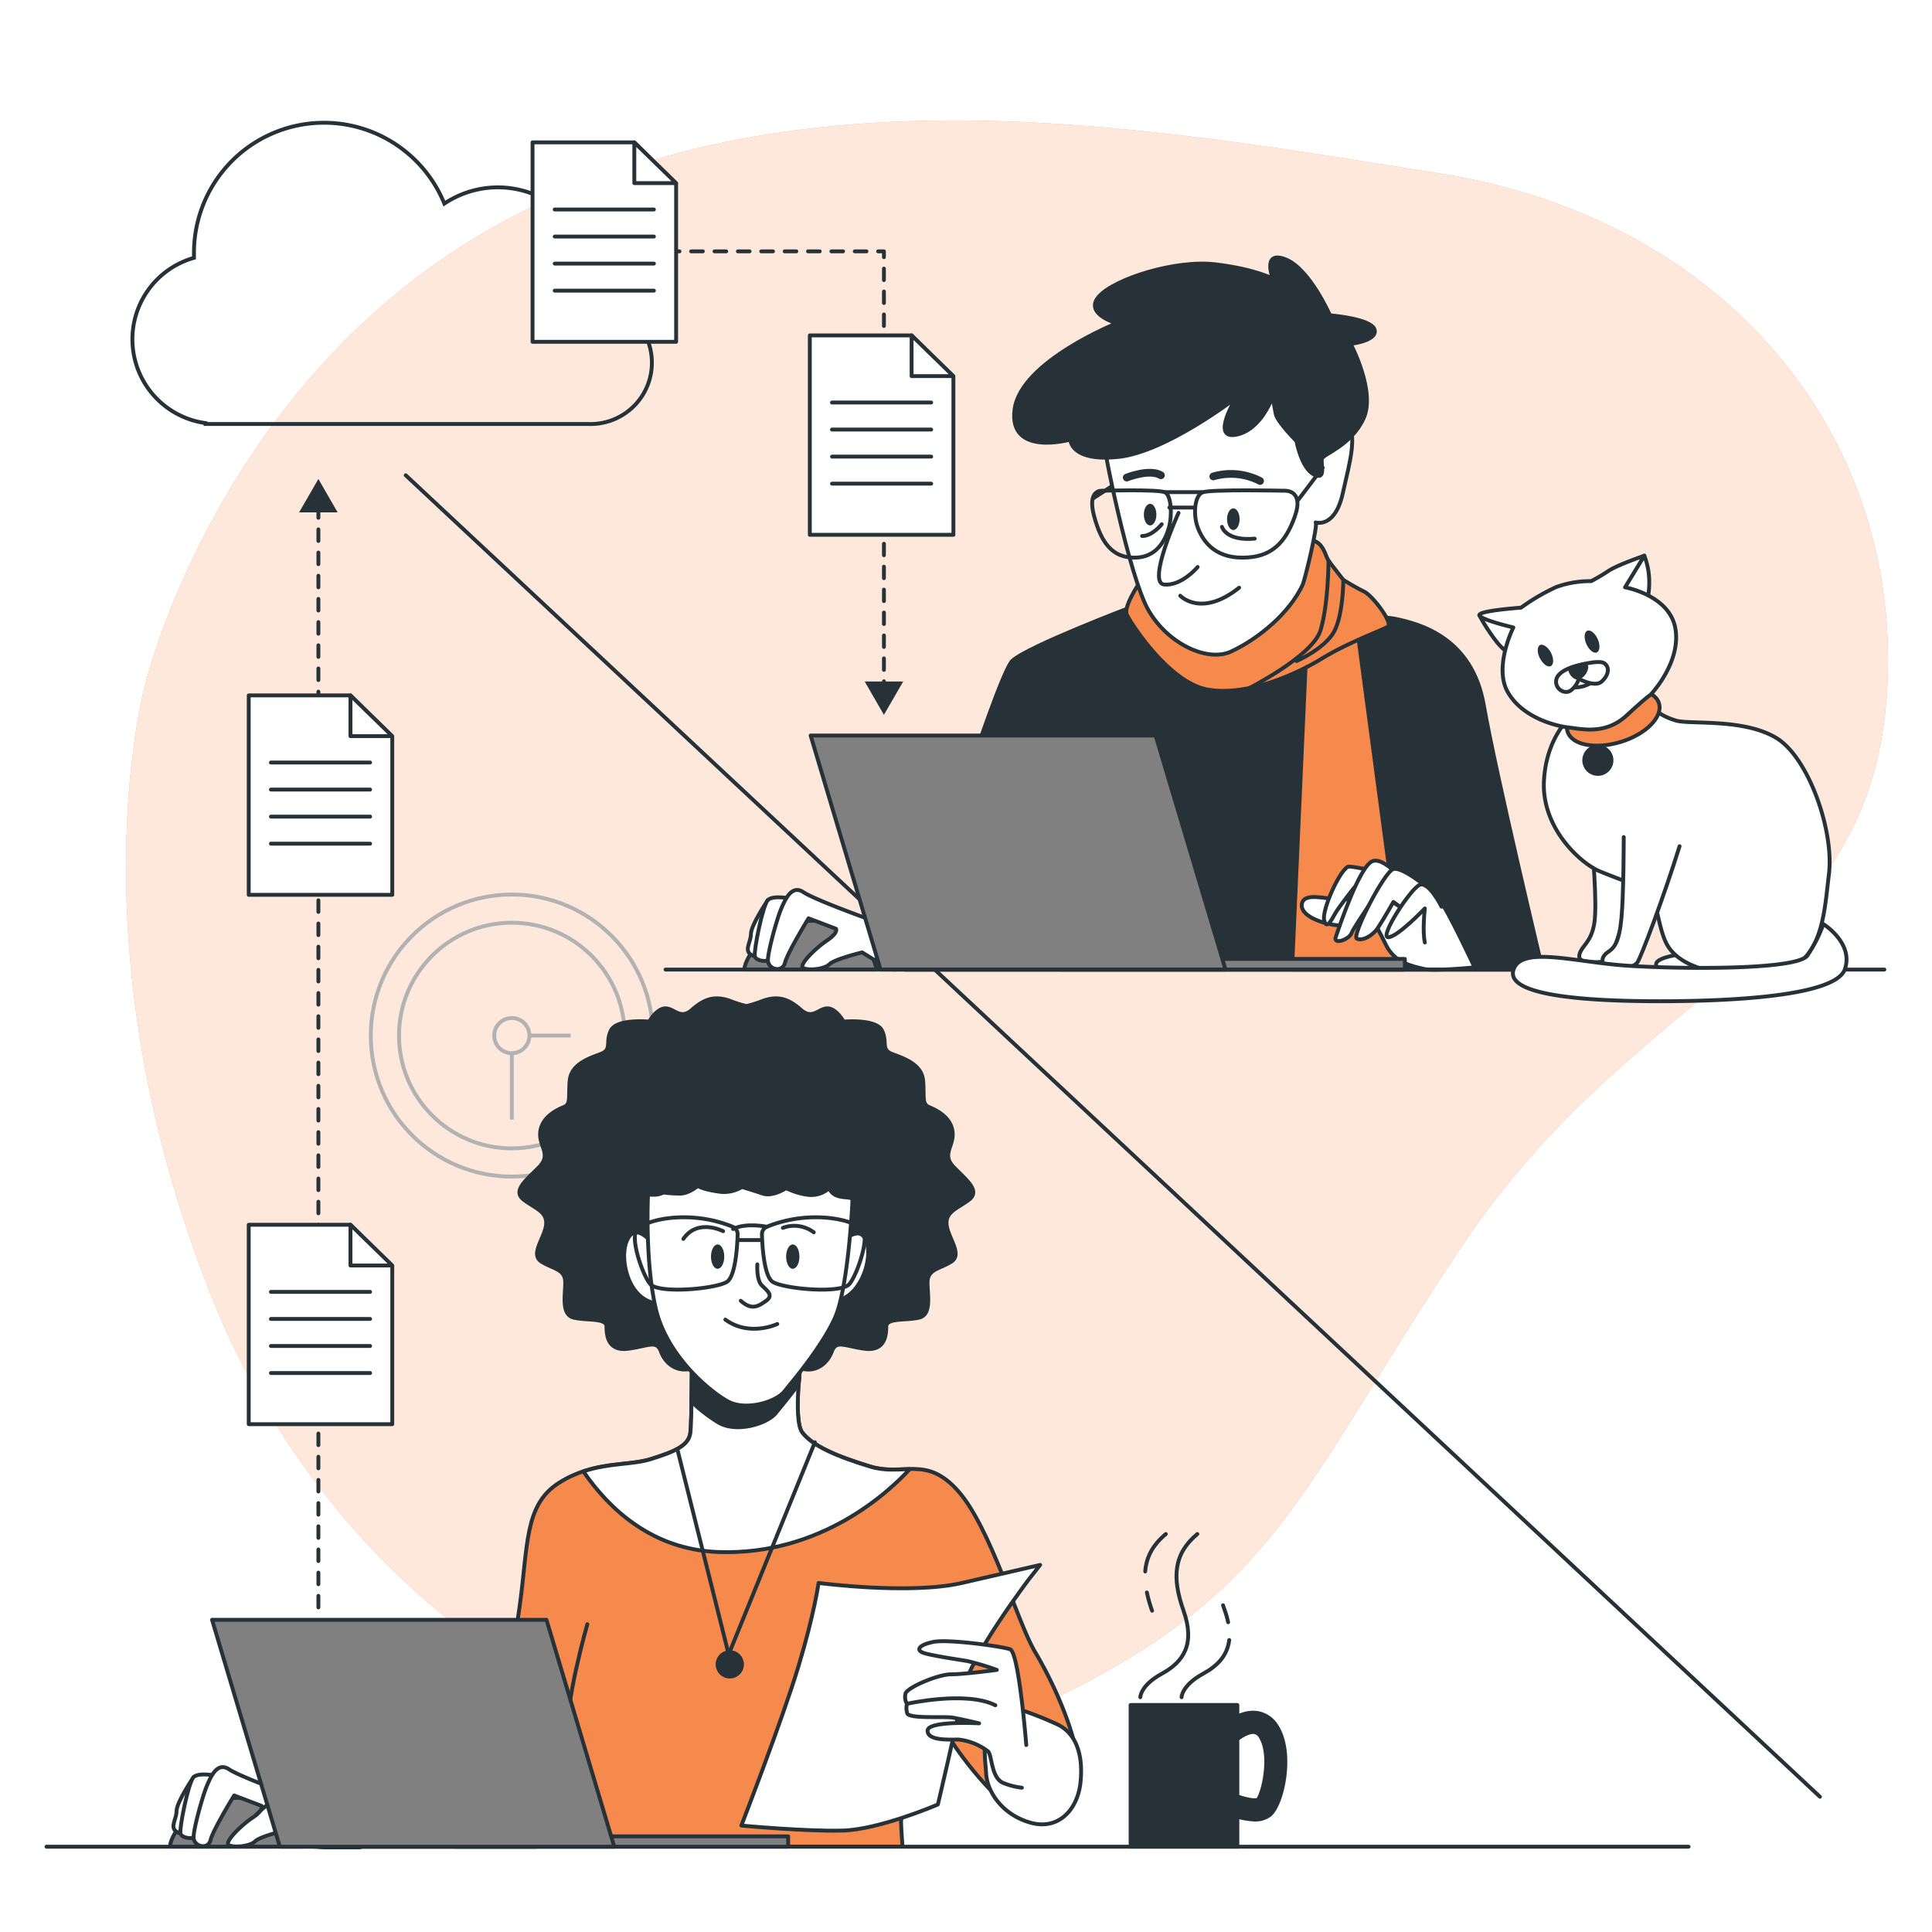 <?xml version="1.0" encoding="UTF-8"?> <svg xmlns="http://www.w3.org/2000/svg" xmlns:xlink="http://www.w3.org/1999/xlink" xmlns:svgjs="http://svgjs.com/svgjs" class="animated" id="freepik_stories-working-remotely" viewBox="0 0 500 500" version="1.1"><style>svg#freepik_stories-working-remotely:not(.animated) .animable {opacity: 0;}svg#freepik_stories-working-remotely.animated #freepik--background-simple--inject-212 {animation: 3s Infinite linear floating;animation-delay: 0s;} @keyframes floating { 0% { opacity: 1; transform: translateY(0px); } 50% { transform: translateY(-10px); } 100% { opacity: 1; transform: translateY(0px); } } .animator-hidden { display: none; }</style><g id="freepik--background-simple--inject-212" class="animable animator-active" style="transform-origin: 260.614px 243.395px;"><path d="M37.62,176.94S56.87,95.58,132.73,56s166.33-22.74,240-11.1,120.53,68,115.52,135.61-64.42,74-109.78,141.79-47.71,93-120.78,124.16-166.91-20.11-203-111S37.62,176.94,37.62,176.94Z" style="fill: rgb(246, 138, 77); transform-origin: 260.614px 243.395px;" id="el2mt8mhtlsxj" class="animable"></path><g id="elbysx638bab5"><path d="M37.62,176.94S56.87,95.58,132.73,56s166.33-22.74,240-11.1,120.53,68,115.52,135.61-64.42,74-109.78,141.79-47.71,93-120.78,124.16-166.91-20.11-203-111S37.62,176.94,37.62,176.94Z" style="fill: rgb(255, 255, 255); opacity: 0.8; transform-origin: 260.614px 243.395px;" class="animable"></path></g></g><g id="freepik--Files--inject-212" class="animable" style="transform-origin: 252.633px 248.384px;"><line x1="105" y1="123" x2="471" y2="465" style="fill: none; stroke: rgb(38, 50, 56); stroke-linecap: round; stroke-miterlimit: 10; transform-origin: 288px 294px;" id="elswhhm5su0yh" class="animable"></line><path d="M153.37,78A24.94,24.94,0,0,0,115,52.69,33.65,33.65,0,0,0,50.2,65.49c0,.41,0,.82,0,1.24a21.9,21.9,0,0,0,3,42.77v.23H152.3A15.87,15.87,0,0,0,153.37,78Z" style="fill: none; stroke: rgb(38, 50, 56); stroke-miterlimit: 10; transform-origin: 101.484px 70.753px;" id="el4p6w222ita3" class="animable"></path><line x1="228.76" y1="177.82" x2="228.76" y2="176.32" style="fill: none; stroke: rgb(38, 50, 56); stroke-linecap: round; stroke-linejoin: round; transform-origin: 228.76px 177.07px;" id="elxo1ivnsdyl9" class="animable"></line><line x1="228.76" y1="173.36" x2="228.76" y2="68.03" style="fill: none; stroke: rgb(38, 50, 56); stroke-linecap: round; stroke-linejoin: round; stroke-dasharray: 2.967, 2.967; transform-origin: 228.76px 120.695px;" id="elc1iq7kp2zeh" class="animable"></line><polyline points="228.76 66.55 228.76 65.05 227.26 65.05" style="fill: none; stroke: rgb(38, 50, 56); stroke-linecap: round; stroke-linejoin: round; transform-origin: 228.01px 65.8px;" id="eldhk6c43pnf9" class="animable"></polyline><line x1="224.24" y1="65.05" x2="165.25" y2="65.05" style="fill: none; stroke: rgb(38, 50, 56); stroke-linecap: round; stroke-linejoin: round; stroke-dasharray: 3.025, 3.025; transform-origin: 194.745px 65.05px;" id="el5mtbhibtwvu" class="animable"></line><line x1="163.74" y1="65.05" x2="162.24" y2="65.05" style="fill: none; stroke: rgb(38, 50, 56); stroke-linecap: round; stroke-linejoin: round; transform-origin: 162.99px 65.05px;" id="eltcmyujn0r3" class="animable"></line><polygon points="233.75 176.37 228.76 185 223.78 176.37 233.75 176.37" style="fill: rgb(38, 50, 56); transform-origin: 228.765px 180.685px;" id="el4sy0rp6g6hk" class="animable"></polygon><polygon points="246.74 138.41 209.58 138.41 209.58 86.8 235.92 86.8 246.74 97.53 246.74 138.41" style="fill: rgb(255, 255, 255); stroke: rgb(38, 50, 56); stroke-linecap: round; stroke-linejoin: round; transform-origin: 228.16px 112.605px;" id="el6hiupy09sza" class="animable"></polygon><polygon points="235.92 86.8 235.92 97.34 246.74 97.34 235.92 86.8" style="fill: rgb(255, 255, 255); stroke: rgb(38, 50, 56); stroke-linecap: round; stroke-linejoin: round; transform-origin: 241.33px 92.07px;" id="elv8exjwuu9sf" class="animable"></polygon><line x1="215.32" y1="104.17" x2="240.99" y2="104.17" style="fill: none; stroke: rgb(38, 50, 56); stroke-linecap: round; stroke-linejoin: round; transform-origin: 228.155px 104.17px;" id="ele722ccwwxdr" class="animable"></line><line x1="215.32" y1="111.17" x2="240.99" y2="111.17" style="fill: none; stroke: rgb(38, 50, 56); stroke-linecap: round; stroke-linejoin: round; transform-origin: 228.155px 111.17px;" id="elkyty72z5ntm" class="animable"></line><line x1="215.32" y1="118.17" x2="240.99" y2="118.17" style="fill: none; stroke: rgb(38, 50, 56); stroke-linecap: round; stroke-linejoin: round; transform-origin: 228.155px 118.17px;" id="elrfdmioio1wa" class="animable"></line><line x1="215.32" y1="125.17" x2="240.99" y2="125.17" style="fill: none; stroke: rgb(38, 50, 56); stroke-linecap: round; stroke-linejoin: round; transform-origin: 228.155px 125.17px;" id="el27tyrhf7y13" class="animable"></line><polygon points="174.98 88.46 137.82 88.46 137.82 36.85 164.16 36.85 174.98 47.58 174.98 88.46" style="fill: rgb(255, 255, 255); stroke: rgb(38, 50, 56); stroke-linecap: round; stroke-linejoin: round; transform-origin: 156.4px 62.655px;" id="elj1ntb5u9h8h" class="animable"></polygon><polygon points="164.16 36.85 164.16 47.39 174.98 47.39 164.16 36.85" style="fill: rgb(255, 255, 255); stroke: rgb(38, 50, 56); stroke-linecap: round; stroke-linejoin: round; transform-origin: 169.57px 42.12px;" id="elwtlhnepkeef" class="animable"></polygon><line x1="143.56" y1="54.22" x2="169.23" y2="54.22" style="fill: none; stroke: rgb(38, 50, 56); stroke-linecap: round; stroke-linejoin: round; transform-origin: 156.395px 54.22px;" id="el7nfegwtzeev" class="animable"></line><line x1="143.56" y1="61.22" x2="169.23" y2="61.22" style="fill: none; stroke: rgb(38, 50, 56); stroke-linecap: round; stroke-linejoin: round; transform-origin: 156.395px 61.22px;" id="elmj86hrb1zz" class="animable"></line><line x1="143.56" y1="68.22" x2="169.23" y2="68.22" style="fill: none; stroke: rgb(38, 50, 56); stroke-linecap: round; stroke-linejoin: round; transform-origin: 156.395px 68.22px;" id="elzjmc52kj9s" class="animable"></line><line x1="143.56" y1="75.22" x2="169.23" y2="75.22" style="fill: none; stroke: rgb(38, 50, 56); stroke-linecap: round; stroke-linejoin: round; transform-origin: 156.395px 75.22px;" id="elzncefdnx4wo" class="animable"></line><line x1="82.4" y1="416" x2="82.4" y2="131.14" style="fill: none; stroke: rgb(38, 50, 56); stroke-linecap: round; stroke-linejoin: round; stroke-dasharray: 3, 3; transform-origin: 82.4px 273.57px;" id="ele5w1eetd6e" class="animable"></line><polygon points="87.38 132.6 82.4 123.96 77.41 132.6 87.38 132.6" style="fill: rgb(38, 50, 56); transform-origin: 82.395px 128.28px;" id="elwmdnit7oqo9" class="animable"></polygon><polygon points="101.52 368.58 64.37 368.58 64.37 316.97 90.7 316.97 101.52 327.7 101.52 368.58" style="fill: rgb(255, 255, 255); stroke: rgb(38, 50, 56); stroke-linecap: round; stroke-linejoin: round; transform-origin: 82.945px 342.775px;" id="elwpryo9iua5" class="animable"></polygon><polygon points="90.7 316.97 90.7 327.51 101.52 327.51 90.7 316.97" style="fill: rgb(255, 255, 255); stroke: rgb(38, 50, 56); stroke-linecap: round; stroke-linejoin: round; transform-origin: 96.11px 322.24px;" id="elfv9rqrajv5m" class="animable"></polygon><line x1="70.11" y1="334.34" x2="95.78" y2="334.34" style="fill: none; stroke: rgb(38, 50, 56); stroke-linecap: round; stroke-linejoin: round; transform-origin: 82.945px 334.34px;" id="eltctt937p6rm" class="animable"></line><line x1="70.11" y1="341.34" x2="95.78" y2="341.34" style="fill: none; stroke: rgb(38, 50, 56); stroke-linecap: round; stroke-linejoin: round; transform-origin: 82.945px 341.34px;" id="el0opn9267l7dr" class="animable"></line><line x1="70.11" y1="348.34" x2="95.78" y2="348.34" style="fill: none; stroke: rgb(38, 50, 56); stroke-linecap: round; stroke-linejoin: round; transform-origin: 82.945px 348.34px;" id="elplb8zgnv9q8" class="animable"></line><line x1="70.11" y1="355.34" x2="95.78" y2="355.34" style="fill: none; stroke: rgb(38, 50, 56); stroke-linecap: round; stroke-linejoin: round; transform-origin: 82.945px 355.34px;" id="elgqi08vcqmui" class="animable"></line><polygon points="101.52 231.58 64.37 231.58 64.37 179.97 90.7 179.97 101.52 190.7 101.52 231.58" style="fill: rgb(255, 255, 255); stroke: rgb(38, 50, 56); stroke-linecap: round; stroke-linejoin: round; transform-origin: 82.945px 205.775px;" id="el8vpv4zcv8s3" class="animable"></polygon><polygon points="90.7 179.97 90.7 190.51 101.52 190.51 90.7 179.97" style="fill: rgb(255, 255, 255); stroke: rgb(38, 50, 56); stroke-linecap: round; stroke-linejoin: round; transform-origin: 96.11px 185.24px;" id="elwcp4dis68v" class="animable"></polygon><line x1="70.11" y1="197.34" x2="95.78" y2="197.34" style="fill: none; stroke: rgb(38, 50, 56); stroke-linecap: round; stroke-linejoin: round; transform-origin: 82.945px 197.34px;" id="eleosda6q1msk" class="animable"></line><line x1="70.11" y1="204.34" x2="95.78" y2="204.34" style="fill: none; stroke: rgb(38, 50, 56); stroke-linecap: round; stroke-linejoin: round; transform-origin: 82.945px 204.34px;" id="ellk3th2tgjs" class="animable"></line><line x1="70.11" y1="211.34" x2="95.78" y2="211.34" style="fill: none; stroke: rgb(38, 50, 56); stroke-linecap: round; stroke-linejoin: round; transform-origin: 82.945px 211.34px;" id="elax4rllsj0tu" class="animable"></line><line x1="70.11" y1="218.34" x2="95.78" y2="218.34" style="fill: none; stroke: rgb(38, 50, 56); stroke-linecap: round; stroke-linejoin: round; transform-origin: 82.945px 218.34px;" id="elp3hwqxjqt8o" class="animable"></line></g><g id="freepik--Window--inject-212" class="animable animator-hidden" style="transform-origin: 394.635px 96.985px;"><polygon points="392.54 24.36 318.27 24.36 317.29 34.57 392.54 34.57 392.54 24.36" style="fill: none; stroke: rgb(178, 178, 178); stroke-miterlimit: 10; transform-origin: 354.915px 29.465px;" id="elwlfa1of69wf" class="animable"></polygon><polygon points="392.54 34.57 318.27 34.57 317.29 44.78 392.54 44.78 392.54 34.57" style="fill: none; stroke: rgb(178, 178, 178); stroke-miterlimit: 10; transform-origin: 354.915px 39.675px;" id="el8t8vetpl2lv" class="animable"></polygon><polygon points="392.54 44.78 318.27 44.78 317.29 54.99 392.54 54.99 392.54 44.78" style="fill: none; stroke: rgb(178, 178, 178); stroke-miterlimit: 10; transform-origin: 354.915px 49.885px;" id="elft5ohi2n26w" class="animable"></polygon><polygon points="392.54 54.99 318.27 54.99 317.29 65.2 392.54 65.2 392.54 54.99" style="fill: none; stroke: rgb(178, 178, 178); stroke-miterlimit: 10; transform-origin: 354.915px 60.095px;" id="elgcl7lptxq3e" class="animable"></polygon><polygon points="392.54 65.2 318.27 65.2 317.29 75.41 392.54 75.41 392.54 65.2" style="fill: none; stroke: rgb(178, 178, 178); stroke-miterlimit: 10; transform-origin: 354.915px 70.305px;" id="elhmissl2uyxb" class="animable"></polygon><polygon points="392.54 75.41 318.27 75.41 317.29 85.62 392.54 85.62 392.54 75.41" style="fill: none; stroke: rgb(178, 178, 178); stroke-miterlimit: 10; transform-origin: 354.915px 80.515px;" id="elokhk0f5vjb" class="animable"></polygon><polygon points="392.54 85.62 318.27 85.62 317.29 95.83 392.54 95.83 392.54 85.62" style="fill: none; stroke: rgb(178, 178, 178); stroke-miterlimit: 10; transform-origin: 354.915px 90.725px;" id="elm3fpdg08wge" class="animable"></polygon><polygon points="392.54 95.83 318.27 95.83 317.29 106.04 392.54 106.04 392.54 95.83" style="fill: none; stroke: rgb(178, 178, 178); stroke-miterlimit: 10; transform-origin: 354.915px 100.935px;" id="elgjx8xle38k5" class="animable"></polygon><polygon points="392.54 106.04 318.27 106.04 317.29 116.25 392.54 116.25 392.54 106.04" style="fill: none; stroke: rgb(178, 178, 178); stroke-miterlimit: 10; transform-origin: 354.915px 111.145px;" id="el9o3tkkgtxa6" class="animable"></polygon><polygon points="392.54 116.25 318.27 116.25 317.29 126.46 392.54 126.46 392.54 116.25" style="fill: none; stroke: rgb(178, 178, 178); stroke-miterlimit: 10; transform-origin: 354.915px 121.355px;" id="elbeckp07b2ss" class="animable"></polygon><polygon points="392.54 126.46 318.27 126.46 317.29 136.67 392.54 136.67 392.54 126.46" style="fill: none; stroke: rgb(178, 178, 178); stroke-miterlimit: 10; transform-origin: 354.915px 131.565px;" id="elpxw188s8wnf" class="animable"></polygon><polygon points="392.54 136.67 318.27 136.67 317.29 146.88 392.54 146.88 392.54 136.67" style="fill: none; stroke: rgb(178, 178, 178); stroke-miterlimit: 10; transform-origin: 354.915px 141.775px;" id="elxhcv3znz3ja" class="animable"></polygon><polygon points="392.54 146.88 318.27 146.88 317.29 157.1 392.54 157.1 392.54 146.88" style="fill: none; stroke: rgb(178, 178, 178); stroke-miterlimit: 10; transform-origin: 354.915px 151.99px;" id="elfh9ht8sj7f6" class="animable"></polygon><polygon points="392.54 157.1 318.27 157.1 317.29 167.31 392.54 167.31 392.54 157.1" style="fill: none; stroke: rgb(178, 178, 178); stroke-miterlimit: 10; transform-origin: 354.915px 162.205px;" id="elonlsh3geqx7" class="animable"></polygon><polygon points="392.54 167.31 318.27 167.31 317.29 177.52 392.54 177.52 392.54 167.31" style="fill: none; stroke: rgb(178, 178, 178); stroke-miterlimit: 10; transform-origin: 354.915px 172.415px;" id="el7ukfmo5wtwh" class="animable"></polygon><polygon points="468.89 24.36 394.62 24.36 393.63 34.57 468.89 34.57 468.89 24.36" style="fill: none; stroke: rgb(178, 178, 178); stroke-miterlimit: 10; transform-origin: 431.26px 29.465px;" id="elraqws3u2fml" class="animable"></polygon><polygon points="468.89 34.57 394.62 34.57 393.63 44.78 468.89 44.78 468.89 34.57" style="fill: none; stroke: rgb(178, 178, 178); stroke-miterlimit: 10; transform-origin: 431.26px 39.675px;" id="elgn2ue648yd4" class="animable"></polygon><polygon points="468.89 44.78 394.62 44.78 393.63 54.99 468.89 54.99 468.89 44.78" style="fill: none; stroke: rgb(178, 178, 178); stroke-miterlimit: 10; transform-origin: 431.26px 49.885px;" id="el9i2stgq1q2q" class="animable"></polygon><polygon points="468.89 54.99 394.62 54.99 393.63 65.2 468.89 65.2 468.89 54.99" style="fill: none; stroke: rgb(178, 178, 178); stroke-miterlimit: 10; transform-origin: 431.26px 60.095px;" id="elhm0cluplvwf" class="animable"></polygon><polygon points="468.89 65.2 394.62 65.2 393.63 75.41 468.89 75.41 468.89 65.2" style="fill: none; stroke: rgb(178, 178, 178); stroke-miterlimit: 10; transform-origin: 431.26px 70.305px;" id="el6wzm609wln" class="animable"></polygon><polygon points="468.89 75.41 394.62 75.41 393.63 85.62 468.89 85.62 468.89 75.41" style="fill: none; stroke: rgb(178, 178, 178); stroke-miterlimit: 10; transform-origin: 431.26px 80.515px;" id="elsaakrtv4zzp" class="animable"></polygon><polygon points="468.89 85.62 394.62 85.62 393.63 95.83 468.89 95.83 468.89 85.62" style="fill: none; stroke: rgb(178, 178, 178); stroke-miterlimit: 10; transform-origin: 431.26px 90.725px;" id="elatqcf8qrea" class="animable"></polygon><polygon points="468.89 95.83 394.62 95.83 393.63 106.04 468.89 106.04 468.89 95.83" style="fill: none; stroke: rgb(178, 178, 178); stroke-miterlimit: 10; transform-origin: 431.26px 100.935px;" id="elhainya5opbe" class="animable"></polygon><polygon points="468.89 106.04 394.62 106.04 393.63 116.25 468.89 116.25 468.89 106.04" style="fill: none; stroke: rgb(178, 178, 178); stroke-miterlimit: 10; transform-origin: 431.26px 111.145px;" id="elp61o3ignu5" class="animable"></polygon><polygon points="468.89 116.25 394.62 116.25 393.63 126.46 468.89 126.46 468.89 116.25" style="fill: none; stroke: rgb(178, 178, 178); stroke-miterlimit: 10; transform-origin: 431.26px 121.355px;" id="el3kiz8h59z86" class="animable"></polygon><polygon points="468.89 126.46 394.62 126.46 393.63 136.67 468.89 136.67 468.89 126.46" style="fill: none; stroke: rgb(178, 178, 178); stroke-miterlimit: 10; transform-origin: 431.26px 131.565px;" id="elfehuh644dma" class="animable"></polygon><polygon points="468.89 136.67 394.62 136.67 393.63 146.88 468.89 146.88 468.89 136.67" style="fill: none; stroke: rgb(178, 178, 178); stroke-miterlimit: 10; transform-origin: 431.26px 141.775px;" id="ellpcziuobqvl" class="animable"></polygon><polygon points="468.89 146.88 394.62 146.88 393.63 157.1 468.89 157.1 468.89 146.88" style="fill: none; stroke: rgb(178, 178, 178); stroke-miterlimit: 10; transform-origin: 431.26px 151.99px;" id="el5exhwd135g3" class="animable"></polygon><polygon points="468.89 157.1 394.62 157.1 393.63 167.31 468.89 167.31 468.89 157.1" style="fill: none; stroke: rgb(178, 178, 178); stroke-miterlimit: 10; transform-origin: 431.26px 162.205px;" id="eld3w5ct8l0mg" class="animable"></polygon><polygon points="468.89 167.31 394.62 167.31 393.63 177.52 468.89 177.52 468.89 167.31" style="fill: none; stroke: rgb(178, 178, 178); stroke-miterlimit: 10; transform-origin: 431.26px 172.415px;" id="elve3ctg0i38o" class="animable"></polygon><rect x="315.55" y="16.45" width="157.05" height="7.7" style="fill: none; stroke: rgb(178, 178, 178); stroke-miterlimit: 10; transform-origin: 394.075px 20.3px;" id="elqo4rwi52qg" class="animable"></rect><line x1="472.61" y1="24.15" x2="472.61" y2="159.81" style="fill: none; stroke: rgb(178, 178, 178); stroke-miterlimit: 10; transform-origin: 472.61px 91.98px;" id="eldj3gejqu60r" class="animable"></line><line x1="470.89" y1="24.37" x2="470.89" y2="117.44" style="fill: none; stroke: rgb(178, 178, 178); stroke-miterlimit: 10; transform-origin: 470.89px 70.905px;" id="elsp3pxhhr27" class="animable"></line><rect x="471.61" y="159.51" width="2.11" height="3.46" style="fill: rgb(38, 50, 56); stroke: rgb(178, 178, 178); stroke-miterlimit: 10; transform-origin: 472.665px 161.24px;" id="elw6kuzh8evkl" class="animable"></rect><rect x="469.7" y="116.7" width="2.11" height="3.46" style="fill: rgb(38, 50, 56); stroke: rgb(178, 178, 178); stroke-miterlimit: 10; transform-origin: 470.755px 118.43px;" id="elg3m5plvvhn" class="animable"></rect></g><g id="freepik--character-2--inject-212" class="animable" style="transform-origin: 329.955px 158.796px;"><path d="M292.86,157.09S266.1,167.25,262,171s-27.77,79.95-27.77,79.95h165S387,199.77,384,182.49s-16.26-21-23-22.36S292.86,157.09,292.86,157.09Z" style="fill: rgb(38, 50, 56); stroke: rgb(38, 50, 56); stroke-linecap: round; stroke-linejoin: round; transform-origin: 316.73px 204.02px;" id="el87evqz2kmp3" class="animable"></path><polygon points="337.92 171.54 334.38 250.92 362.99 250.92 351.49 164.59 337.92 171.54" style="fill: rgb(246, 138, 77); stroke: rgb(38, 50, 56); stroke-linecap: round; stroke-linejoin: round; transform-origin: 348.685px 207.755px;" id="elagxw6rj9hy7" class="animable"></polygon><path d="M295.14,150.43s-4.42,6.49-3.54,8.56,10.92,17.7,20.95,19.47,22.71-3.84,29.5-8,15.63-7.37,17.1-8.26-3.83-8-6.19-9.14-5.31-3-5.31-3-3.24-4.13-3.83-5-.89-2.36-1.77-3.54a3.94,3.94,0,0,0-2.95-1.77c-1.48-.29-3.54,7.08-12.39,8.56s-30.39,2.36-30.39,2.36Z" style="fill: rgb(246, 138, 77); stroke: rgb(38, 50, 56); stroke-linecap: round; stroke-linejoin: round; transform-origin: 325.444px 159.269px;" id="elfuqh26hz9ji" class="animable"></path><path d="M322.58,178.46s17.11-8.56,19.17-15.34,2.07-18,2.07-18" style="fill: none; stroke: rgb(38, 50, 56); stroke-linecap: round; stroke-linejoin: round; transform-origin: 333.2px 161.79px;" id="el8652jyvsfbn" class="animable"></path><path d="M335.56,171.08s7.37-3.24,9.73-7.67,2.36-13.27,2.36-13.27" style="fill: none; stroke: rgb(38, 50, 56); stroke-linecap: round; stroke-linejoin: round; transform-origin: 341.605px 160.61px;" id="el8co7e1pu6ip" class="animable"></path><path d="M285.65,113.76c-.32,1.2,6.59,35.46,11.54,44.12s15.25,13.6,21.44,10.72c7.16-3.35,15.05-9.92,18.47-17.21.63-1.35,4.12-15.94,3.38-16.19,0,0,4.95,1.65,7-7.42s3.71-14.43,1.24-19.38S332.24,91.91,319.45,94,287.71,105.93,285.65,113.76Z" style="fill: rgb(255, 255, 255); stroke: rgb(38, 50, 56); stroke-linecap: round; stroke-linejoin: round; transform-origin: 317.798px 131.586px;" id="eluzi8qnw3n4d" class="animable"></path><path d="M319.87,103s-18.14,14-30.51,15.26S277,113.76,277,113.76s-16.08,4.54-14.43-7.83S289,83.66,289,83.66s-8.66-2.47-4.54-7,19.79-9.49,30.1-8.25,14.84,3.71,14.84,3.71-2.89-7.42,3.3-5S344.19,81.6,344.19,81.6s10.72.83,11.55,3.71S349.55,89,349.55,89s6.6,12.37,3.3,19.38-10.31,9.07-10.72,10.31,1.24,5.77-2.06,4.12-4.54-8.66-4.54-8.66-4.94-4.94-5.36-7-.82-4.53-.82-4.53-2.89,8.66-9.48,9.89S319.87,103,319.87,103Z" style="fill: rgb(38, 50, 56); stroke: rgb(38, 50, 56); stroke-linecap: round; stroke-linejoin: round; transform-origin: 309.13px 94.901px;" id="elzbt020w6yb" class="animable"></path><path d="M305,132.73s-8.24,18.14-3.71,18.55,8.66-4.54,8.66-4.54" style="fill: rgb(255, 255, 255); stroke: rgb(38, 50, 56); stroke-linecap: round; stroke-linejoin: round; transform-origin: 304.94px 142.017px;" id="elj2e51n20yu" class="animable"></path><path d="M305.44,154.17s5.36,5.77,15.25-2.07" style="fill: none; stroke: rgb(38, 50, 56); stroke-linecap: round; stroke-linejoin: round; transform-origin: 313.065px 154.158px;" id="elxz834rptrwm" class="animable"></path><path d="M316.24,136.35s1,3.73,8.47,3.05" style="fill: none; stroke: rgb(38, 50, 56); stroke-linecap: round; stroke-linejoin: round; transform-origin: 320.475px 137.916px;" id="elayuo7od44h" class="animable"></path><path d="M300.65,135.67s-2.37,3.05-5.08,3.05" style="fill: none; stroke: rgb(38, 50, 56); stroke-linecap: round; stroke-linejoin: round; transform-origin: 298.11px 137.195px;" id="el7ckp1jovp4b" class="animable"></path><path d="M332.38,127s-19.11-.41-21.17.42-2.47,5.77-1.24,9.07,4.13,7.83,11.55,7.83,11.13-3.71,13.6-10.72S332.38,127,332.38,127Z" style="fill: none; stroke: rgb(38, 50, 56); stroke-linecap: round; stroke-linejoin: round; transform-origin: 322.532px 135.609px;" id="elds3n6mpx77o" class="animable"></path><path d="M285.22,127s14.71-.41,16.3.42,1.9,5.77,1,9.07-3.18,7.83-8.89,7.83-8.57-3.71-10.47-10.72S285.22,127,285.22,127Z" style="fill: none; stroke: rgb(38, 50, 56); stroke-linecap: round; stroke-linejoin: round; transform-origin: 292.831px 135.609px;" id="eldbyzzxd8nnf" class="animable"></path><line x1="336.02" y1="129.33" x2="342.3" y2="121.03" style="fill: none; stroke: rgb(38, 50, 56); stroke-linecap: round; stroke-linejoin: round; transform-origin: 339.16px 125.18px;" id="elyf49m3u6tqr" class="animable"></line><line x1="311.21" y1="127.37" x2="301.42" y2="127.37" style="fill: none; stroke: rgb(38, 50, 56); stroke-linecap: round; stroke-linejoin: round; transform-origin: 306.315px 127.37px;" id="elmn155w1yca" class="animable"></line><line x1="308.7" y1="131.35" x2="302.63" y2="131.35" style="fill: none; stroke: rgb(38, 50, 56); stroke-linecap: round; stroke-linejoin: round; transform-origin: 305.665px 131.35px;" id="elhg1q2emj8gn" class="animable"></line><line x1="283" y1="128.92" x2="287.66" y2="125.89" style="fill: none; stroke: rgb(38, 50, 56); stroke-linecap: round; stroke-linejoin: round; transform-origin: 285.33px 127.405px;" id="el6fyk1tt0us" class="animable"></line><path d="M320.81,134.36c0,1.54-.73,2.8-1.63,2.8s-1.62-1.26-1.62-2.8.73-2.8,1.62-2.8S320.81,132.81,320.81,134.36Z" style="fill: rgb(38, 50, 56); transform-origin: 319.185px 134.36px;" id="elpe111gqaeip" class="animable"></path><path d="M299.27,133.18c0,1.55-.72,2.8-1.62,2.8s-1.62-1.25-1.62-2.8.73-2.8,1.62-2.8S299.27,131.63,299.27,133.18Z" style="fill: rgb(38, 50, 56); transform-origin: 297.65px 133.18px;" id="el2hlo2wihicl" class="animable"></path><path d="M291.6,123.59s5.9-2.36,8.85-.59" style="fill: none; stroke: rgb(38, 50, 56); stroke-linecap: round; stroke-linejoin: round; stroke-width: 2px; transform-origin: 296.025px 122.966px;" id="elnj7kskdu54" class="animable"></path><path d="M314,123.3a16.39,16.39,0,0,1,12.1,1.18" style="fill: none; stroke: rgb(38, 50, 56); stroke-linecap: round; stroke-linejoin: round; stroke-width: 2px; transform-origin: 320.05px 123.565px;" id="elrrqwndpka0b" class="animable"></path><path d="M219.75,241.05a18.36,18.36,0,0,0-14.91-2c-8.13,2.37-12.19,9.49-12.19,11.86h34.21A14.85,14.85,0,0,0,219.75,241.05Z" style="fill: gray; stroke: rgb(38, 50, 56); stroke-linecap: round; stroke-linejoin: round; transform-origin: 209.755px 244.6px;" id="elir6d3t9t3j8" class="animable"></path><path d="M198.74,232.92s-4.4,6.44-4.4,8.81-2.37,4.74,1,5.76,5.42-10.84,5.42-12.19S198.74,232.92,198.74,232.92Z" style="fill: rgb(255, 255, 255); stroke: rgb(38, 50, 56); stroke-linecap: round; stroke-linejoin: round; transform-origin: 197.145px 240.236px;" id="eliu334qqukxf" class="animable"></path><path d="M204.84,232.58s-4.74-1-6.1.34-3.72,13.22-3.38,14.57,3.72,1.69,4.74.34S204.84,232.58,204.84,232.58Z" style="fill: rgb(255, 255, 255); stroke: rgb(38, 50, 56); stroke-linecap: round; stroke-linejoin: round; transform-origin: 200.083px 240.455px;" id="elhbyksudvd4d" class="animable"></path><path d="M225.17,238s-14.23-5.09-17.28-7.12-4.74,2-5.76,4.41-3.39,10.84-3.39,13.21,3.73,3.38,4.41.67,6.1-11.51,6.1-11.51l7.11,2.71s.68,1-2.37,3.05-7.45,6.43-6.1,7.11,5.42.34,6.78-1,8.46-3.05,8.46-3.05,6.44,4.07,7.8,4.41,9.82-1.36,9.82-1.36-9.49-8.13-10.84-9.14A29.12,29.12,0,0,0,225.17,238Z" style="fill: rgb(255, 255, 255); stroke: rgb(38, 50, 56); stroke-linecap: round; stroke-linejoin: round; transform-origin: 219.745px 240.631px;" id="elegp6833d836" class="animable"></path><path d="M353.5,232.74h-7.11c-3.05,0-9.15-2-9.49,1.35s6.78,5.42,10.16,5.42,5.42-1.35,9.49.68,6.44,3.39,6.44,3.39l-4.75-7.46Z" style="fill: rgb(255, 255, 255); stroke: rgb(38, 50, 56); stroke-linecap: round; stroke-linejoin: round; transform-origin: 349.939px 237.864px;" id="elknaxf45h27b" class="animable"></path><path d="M381.62,250.35s-6.44-13.89-9.49-18.29-21-7.79-23-7.79-7.12,11.18-6.44,13.89,2-.34,3-2,4.74-6.43,4.74-6.43,5.76,9.48,8.13,14.56,7.12,5.76,9.83,6.44S381.62,250.35,381.62,250.35Z" style="fill: rgb(255, 255, 255); stroke: rgb(38, 50, 56); stroke-linecap: round; stroke-linejoin: round; transform-origin: 362.124px 237.614px;" id="elaaai0hp0h" class="animable"></path><path d="M365,230s-6.44-8.47-9.83-7.12-8.8,17.62-9.48,19.65,3.39.68,4.06-1,6.78-10.5,6.78-10.5l5.42,3.39" style="fill: rgb(255, 255, 255); stroke: rgb(38, 50, 56); stroke-linecap: round; stroke-linejoin: round; transform-origin: 355.307px 233.142px;" id="el6zth9uwtxu4" class="animable"></path><path d="M369.76,230s-6.77-5.76-9.15-5.09-10.84,17.28-9.48,18,4.06-.68,5.42-2.71,4.06-6.78,4.06-6.78l5.09,3.73" style="fill: rgb(255, 255, 255); stroke: rgb(38, 50, 56); stroke-linecap: round; stroke-linejoin: round; transform-origin: 360.371px 233.979px;" id="elhnxg5qu1tip" class="animable"></path><path d="M373.07,234.66s-3.31-6.67-5.68-5.65-10.5,13.55-8.13,13.55,9.49-7.45,9.49-7.45-.68,5.76,0,8.8" style="fill: rgb(255, 255, 255); stroke: rgb(38, 50, 56); stroke-linecap: round; stroke-linejoin: round; transform-origin: 365.951px 236.407px;" id="eldo8ncue35td" class="animable"></path><g id="el6bj180yg3cl"><rect x="274.69" y="248.17" width="88.89" height="2.75" style="fill: gray; stroke: rgb(38, 50, 56); stroke-linecap: round; stroke-linejoin: round; transform-origin: 319.135px 249.545px; transform: rotate(180deg);" class="animable"></rect></g><polygon points="209.79 190.35 299.07 190.35 317.16 250.92 227.88 250.92 209.79 190.35" style="fill: gray; stroke: rgb(38, 50, 56); stroke-linecap: round; stroke-linejoin: round; transform-origin: 263.475px 220.635px;" id="el6glo9xz2ph" class="animable"></polygon><line x1="172.24" y1="250.92" x2="487.67" y2="250.92" style="fill: none; stroke: rgb(38, 50, 56); stroke-linecap: round; stroke-linejoin: round; transform-origin: 329.955px 250.92px;" id="el9cq6nn1vcyt" class="animable"></line></g><g id="freepik--Cat--inject-212" class="animable" style="transform-origin: 430.368px 201.465px;"><path d="M412,218.41s1.47,15.63.59,20.65-3.25,5.6-3.84,8,3.84,2.07,6.49,1.77,5.6-13,8.85-28.61" style="fill: rgb(255, 255, 255); stroke: rgb(38, 50, 56); stroke-linecap: round; stroke-linejoin: round; transform-origin: 416.393px 233.724px;" id="elop1zb2rlpaa" class="animable"></path><path d="M435.53,246.87s-6.72.79-6.92,2.57,1.18,3.16,6.32,3.36,18.38-.39,20.56-1.58-4.94-3-9.29-3.56S435.53,246.87,435.53,246.87Z" style="fill: rgb(255, 255, 255); stroke: rgb(38, 50, 56); stroke-linecap: round; stroke-linejoin: round; transform-origin: 442.243px 249.854px;" id="el9wz1bya7xbh" class="animable"></path><path d="M407.24,184.78s-7.08,5.31-7.67,17.41S409,223.42,414,225.49s11.21,4.13,13,5.6,2.22,10,4.72,13.87c3.81,5.87,14.16,8.26,27.14,6.78s13.23-15.74,14.45-25.37C474.75,215,468,196,459.74,191s-21.53-3.54-25.66-4.43a17,17,0,0,1-7.38-4.13A17.05,17.05,0,0,0,407.24,184.78Z" style="fill: rgb(255, 255, 255); stroke: rgb(38, 50, 56); stroke-linecap: round; stroke-linejoin: round; transform-origin: 436.525px 216.29px;" id="elppyqs8o4qo8" class="animable"></path><path d="M429.34,182c1.09,3.5-3.33,8-9.86,10s-12.71.84-13.8-2.66,3.32-8,9.86-10S428.25,178.48,429.34,182Z" style="fill: rgb(246, 138, 77); stroke: rgb(38, 50, 56); stroke-linecap: round; stroke-linejoin: round; transform-origin: 417.51px 185.668px;" id="elveoe6hw1fg9" class="animable"></path><path d="M416.89,195.72a3.52,3.52,0,1,1-4.4-2.32A3.53,3.53,0,0,1,416.89,195.72Z" style="fill: rgb(38, 50, 56); stroke: rgb(38, 50, 56); stroke-linecap: round; stroke-linejoin: round; transform-origin: 413.528px 196.765px;" id="el2gf4xvnf243" class="animable"></path><path d="M420.22,216.64s0,14.75-.59,20.94-1.77,7.67-3.54,8.85-2.07,3.25.59,4.13,6.19-.29,7.07-1.47,6.79-16.82,10.92-30.09" style="fill: rgb(255, 255, 255); stroke: rgb(38, 50, 56); stroke-linecap: round; stroke-linejoin: round; transform-origin: 424.696px 233.754px;" id="el1m4bb58nfhv" class="animable"></path><path d="M471.89,239.16s7.91,4.91,5.55,11.7-28.32,8.26-47.79,8.26-39.82-1.48-38-8,15.93-2.06,29.79-1.18,43.59,1.13,46.32-2.65A36.67,36.67,0,0,0,471.89,239.16Z" style="fill: rgb(255, 255, 255); stroke: rgb(38, 50, 56); stroke-linecap: round; stroke-linejoin: round; transform-origin: 434.708px 249.14px;" id="elcnn7h8htt7b" class="animable"></path><path d="M382.86,159.23a47.63,47.63,0,0,0,4.33,6.68,16.07,16.07,0,0,0,3.27,3.19s3.85-6.27,2.51-8.92S382.86,159.23,382.86,159.23Z" style="fill: rgb(255, 255, 255); stroke: rgb(38, 50, 56); stroke-linecap: round; stroke-linejoin: round; transform-origin: 388.057px 163.897px;" id="el5ubj4iustym" class="animable"></path><path d="M425.54,143.81a18.57,18.57,0,0,1,1.28,6.82c0,4-.85,5.6-.85,5.6l-7.53-3.38S423.22,144.84,425.54,143.81Z" style="fill: rgb(255, 255, 255); stroke: rgb(38, 50, 56); stroke-linecap: round; stroke-linejoin: round; transform-origin: 422.63px 150.02px;" id="elzge1nbscl59" class="animable"></path><path d="M391.65,162.38s-5.12,10.17-1.47,16.67,12,8.76,15.63,9.2,9.7,1.94,15.14-3.07,6.18-5.34,6.18-5.34,7.88-8.18,6.49-17S420.56,152,420.56,152l5-8.19s-7.11,2.44-9.38,4a46.71,46.71,0,0,1-4.39,2.59,25.69,25.69,0,0,0-9.08,1.54,53.8,53.8,0,0,0-9.08,5.33s-11.36.78-10.75,2S391.65,162.38,391.65,162.38Z" style="fill: rgb(255, 255, 255); stroke: rgb(38, 50, 56); stroke-linecap: round; stroke-linejoin: round; transform-origin: 408.32px 166.307px;" id="elv2za92b425" class="animable"></path><path d="M406.75,177.88a8.19,8.19,0,0,0,4.29-.77c2.11-1.07,1.25-2.27-.06-2.37a7.75,7.75,0,0,0-4,1.27C406,176.62,405.74,177.12,406.75,177.88Z" style="fill: rgb(255, 255, 255); stroke: rgb(38, 50, 56); stroke-linecap: round; stroke-linejoin: round; transform-origin: 409.211px 176.327px;" id="el5a8g9wrehj7" class="animable"></path><path d="M407.07,172.59s-4,1.12-4.33,3.44,2.29,3.88,3.9,2.57a5.73,5.73,0,0,0,1.95-2.94s4.09,2.29,5.86.77,2.31-3.67.74-4.77S407.07,172.59,407.07,172.59Z" style="fill: rgb(255, 255, 255); stroke: rgb(38, 50, 56); stroke-linecap: round; stroke-linejoin: round; transform-origin: 409.415px 175.205px;" id="elgx13qkj9nur" class="animable"></path><path d="M410.1,171.82s-3.33.67-3.68,1.22,1,2.78,2.28,2.27a3.48,3.48,0,0,0,1.81-2.43A1,1,0,0,0,410.1,171.82Z" style="fill: rgb(38, 50, 56); stroke: rgb(38, 50, 56); stroke-linecap: round; stroke-linejoin: round; transform-origin: 408.451px 173.603px;" id="ellzd1phri1d" class="animable"></path><path d="M401.4,168.94c.76,1.51.74,3.06-.06,3.45s-2-.5-2.8-2-.74-3.06,0-3.45S400.64,167.43,401.4,168.94Z" style="fill: rgb(38, 50, 56); transform-origin: 399.959px 169.665px;" id="els0gcb9zbyx7" class="animable"></path><path d="M413.49,165.4c.68,1.55.57,3.09-.24,3.45s-2-.62-2.7-2.17-.57-3.09.24-3.44S412.81,163.85,413.49,165.4Z" style="fill: rgb(38, 50, 56); transform-origin: 412.016px 166.046px;" id="elx65ngyj16z" class="animable"></path></g><g id="freepik--Mug--inject-212" class="animable" style="transform-origin: 312.626px 437.46px;"><path d="M324.66,470.89a20.5,20.5,0,0,1-7.24-1.72,2.5,2.5,0,1,1,2-4.6c2.31,1,5.27,1.58,6.07,1.24,1.45-1.63,3.7-11.53.8-16.25a2.31,2.31,0,0,0-1.66-1.3c-1.65-.22-4.09,1.47-4.95,2.28a2.5,2.5,0,0,1-3.41-3.66c.46-.43,4.61-4.18,9-3.58a7.24,7.24,0,0,1,5.25,3.64c4.27,6.94,1.34,20.17-1.93,22.79A6.23,6.23,0,0,1,324.66,470.89Z" style="fill: rgb(38, 50, 56); stroke: rgb(38, 50, 56); stroke-linecap: round; stroke-linejoin: round; transform-origin: 324.064px 457.066px;" id="elwhngo7hkd6q" class="animable"></path><rect x="292.6" y="441.25" width="27.63" height="36.67" style="fill: rgb(38, 50, 56); stroke: rgb(38, 50, 56); stroke-linecap: round; stroke-linejoin: round; transform-origin: 306.415px 459.585px;" id="elj87hq1ubl4" class="animable"></rect><path d="M295.11,439.24s0-3.05,5.59-6.1,8.66-7.64,5.6-16.29-2.54-14.76,3.57-19.85" style="fill: none; stroke: rgb(38, 50, 56); stroke-linecap: round; stroke-linejoin: round; transform-origin: 302.49px 418.12px;" id="elydu2p7r8ip9" class="animable"></path><path d="M296.38,406.69c.28-3.72,1.95-6.86,5.34-9.69" style="fill: none; stroke: rgb(38, 50, 56); stroke-linecap: round; stroke-linejoin: round; transform-origin: 299.05px 401.845px;" id="elqkinpxv4g1" class="animable"></path><path d="M298.16,416.85a37,37,0,0,1-1.35-4.72" style="fill: none; stroke: rgb(38, 50, 56); stroke-linecap: round; stroke-linejoin: round; transform-origin: 297.485px 414.49px;" id="el5jnixbz6cm6" class="animable"></path><path d="M317.84,419.83a24,24,0,0,0-.85-3c-.16-.47-.32-.93-.46-1.38" style="fill: none; stroke: rgb(38, 50, 56); stroke-linecap: round; stroke-linejoin: round; transform-origin: 317.185px 417.64px;" id="el2fc4dcqtfbe" class="animable"></path><path d="M305.79,439.24s0-3.05,5.6-6.1c3.68-2,6.25-4.67,6.73-8.7" style="fill: none; stroke: rgb(38, 50, 56); stroke-linecap: round; stroke-linejoin: round; transform-origin: 311.955px 431.84px;" id="elopa1lra6wmo" class="animable"></path></g><g id="freepik--Plants--inject-212" class="animable animator-hidden" style="transform-origin: 378.135px 439.095px;"><path d="M367.47,434s-3.1-3.94-6.47-5.62-10.4-3.1-10.4-3.1,6.18-1.4,11-.28,8.16,5.91,8.16,5.91-1.41-2-3.38-7.88-2-18.55-2-18.55a40,40,0,0,1,7,11.81,58.73,58.73,0,0,1,2.81,12.09s-.56-9.84,1.13-15.46,6.46-12.65,6.46-12.65.28,12.36-1.68,19.11-2.82,9.84-2.82,9.84a24.26,24.26,0,0,1,5.91-9.28c4.21-3.93,14.33-7.31,14.33-7.31s-4.78,8.72-7.87,11.53-6.18,5.9-6.18,5.9a16.33,16.33,0,0,1,9.27-2.53c5.91,0,12.93,3.94,12.93,3.94s-20.51-.28-24.45,3.09Z" style="fill: rgb(246, 138, 77); stroke: rgb(38, 50, 56); stroke-miterlimit: 10; transform-origin: 378.135px 417.415px;" id="eliq2myik4c7i" class="animable"></path><line x1="371.28" y1="432.48" x2="367.82" y2="430.09" style="fill: none; stroke: rgb(38, 50, 56); stroke-linecap: round; stroke-linejoin: round; transform-origin: 369.55px 431.285px;" id="ellzo5cmdl9n" class="animable"></line><line x1="375.01" y1="434.35" x2="370.22" y2="421.56" style="fill: none; stroke: rgb(38, 50, 56); stroke-linecap: round; stroke-linejoin: round; transform-origin: 372.615px 427.955px;" id="el8qerta0op6c" class="animable"></line><line x1="374.48" y1="435.95" x2="377.68" y2="417.3" style="fill: none; stroke: rgb(38, 50, 56); stroke-linecap: round; stroke-linejoin: round; transform-origin: 376.08px 426.625px;" id="elzf4q5ynseig" class="animable"></line><line x1="375.01" y1="434.35" x2="384.07" y2="423.16" style="fill: none; stroke: rgb(38, 50, 56); stroke-linecap: round; stroke-linejoin: round; transform-origin: 379.54px 428.755px;" id="eluo3fwv1q6gj" class="animable"></line><line x1="373.24" y1="433.2" x2="386.47" y2="429.82" style="fill: none; stroke: rgb(38, 50, 56); stroke-linecap: round; stroke-linejoin: round; transform-origin: 379.855px 431.51px;" id="elnplbfdpfxnj" class="animable"></line><path d="M391.05,477.92H363l-1.27-10.19a95.45,95.45,0,0,1-.13-22.41l1.4-12.45h28.1l1.38,12.18a94.74,94.74,0,0,1-.1,22.39Z" style="fill: rgb(38, 50, 56); transform-origin: 377.049px 455.395px;" id="elgcwb0hcbxgr" class="animable"></path><polyline points="392.91 458.78 388.7 433.2 383.07 477.33 373.24 433.2 367.33 477.9 362.95 432.87" style="fill: rgb(38, 50, 56); stroke: rgb(255, 255, 255); stroke-linecap: round; stroke-linejoin: round; transform-origin: 377.93px 455.385px;" id="elq2n2x1hvr8" class="animable"></polyline><path d="M391.05,477.92H363l-1.27-10.19a95.45,95.45,0,0,1-.13-22.41l1.4-12.45h28.1l1.38,12.18a94.74,94.74,0,0,1-.1,22.39Z" style="fill: none; stroke: rgb(38, 50, 56); stroke-miterlimit: 10; transform-origin: 377.049px 455.395px;" id="elhg8nnlb0x28" class="animable"></path></g><g id="freepik--Clock--inject-212" class="animable" style="transform-origin: 132.46px 268px;"><circle cx="132.46" cy="268" r="36.5" style="fill: none; stroke: rgb(178, 178, 178); stroke-miterlimit: 10; transform-origin: 132.46px 268px;" id="el2krjrkbhfqn" class="animable"></circle><circle cx="132.46" cy="268" r="29.2" style="fill: none; stroke: rgb(178, 178, 178); stroke-miterlimit: 10; transform-origin: 132.46px 268px;" id="elx4mizzejmt8" class="animable"></circle><path d="M127.91,268a4.55,4.55,0,1,0,4.55-4.54A4.55,4.55,0,0,0,127.91,268Z" style="fill: none; stroke: rgb(178, 178, 178); stroke-miterlimit: 10; transform-origin: 132.46px 268.01px;" id="el7nw48p8cd9s" class="animable"></path><line x1="132.46" y1="272.54" x2="132.46" y2="289.75" style="fill: none; stroke: rgb(178, 178, 178); stroke-miterlimit: 10; transform-origin: 132.46px 281.145px;" id="eldr6wkzjnq8" class="animable"></line><line x1="137" y1="268" x2="147.69" y2="268" style="fill: none; stroke: rgb(178, 178, 178); stroke-miterlimit: 10; transform-origin: 142.345px 268px;" id="elcutbx3ldayn" class="animable"></line></g><g id="freepik--character-1--inject-212" class="animable" style="transform-origin: 224.515px 368.237px;"><line x1="437" y1="477.92" x2="12.03" y2="477.92" style="fill: none; stroke: rgb(38, 50, 56); stroke-linecap: round; stroke-linejoin: round; transform-origin: 224.515px 477.92px;" id="elaowoiudne49" class="animable"></line><path d="M207.65,349s-2.67,18.3,0,21.74,8.77,6.1,17.54,8.77,14.49-3.06,22.87,6.48,15.26,33.93,19.83,41.56S277.81,447,279,455.81s-2.67,13.72-10.3,14.87-21-17.54-22.49-20.21S237.39,439,237.39,439s-4.2,30.89-4.2,32.41.38,6.48.38,6.48H123.76s8.39-45.75,10.67-61.77,1.15-26.69,10.3-32.41,17.54-4.19,23.64-6.1,9.91-3.43,10.3-6.86.38-19.45.38-19.45Z" style="fill: rgb(246, 138, 77); stroke: rgb(38, 50, 56); stroke-linecap: round; stroke-linejoin: round; transform-origin: 201.486px 413.445px;" id="eltjmc2to5y9b" class="animable"></path><polyline points="127.72 459.88 77.5 473.1 81.47 477.94 138.74 477.94" style="fill: rgb(246, 138, 77); stroke: rgb(38, 50, 56); stroke-linecap: round; stroke-linejoin: round; transform-origin: 108.12px 468.91px;" id="elxpvhue8ufxq" class="animable"></polyline><path d="M71.1,468.05a18.34,18.34,0,0,0-14.9-2c-8.13,2.37-12.2,9.49-12.2,11.86H78.22A14.84,14.84,0,0,0,71.1,468.05Z" style="fill: gray; stroke: rgb(38, 50, 56); stroke-linecap: round; stroke-linejoin: round; transform-origin: 61.11px 471.6px;" id="elsinkvtesrs8" class="animable"></path><path d="M50.1,459.92s-4.41,6.44-4.41,8.81-2.37,4.74,1,5.76,5.42-10.84,5.42-12.19S50.1,459.92,50.1,459.92Z" style="fill: rgb(255, 255, 255); stroke: rgb(38, 50, 56); stroke-linecap: round; stroke-linejoin: round; transform-origin: 48.495px 467.236px;" id="el7waz76dpka5" class="animable"></path><path d="M56.2,459.59s-4.75-1-6.1.33-3.73,13.22-3.39,14.57,3.73,1.69,4.74.34S56.2,459.59,56.2,459.59Z" style="fill: rgb(255, 255, 255); stroke: rgb(38, 50, 56); stroke-linecap: round; stroke-linejoin: round; transform-origin: 51.439px 467.459px;" id="elfyyrcgm606u" class="animable"></path><path d="M90.76,469.8l-8-.91a13.24,13.24,0,0,0-1.48-1.51A28.72,28.72,0,0,0,76.52,465s-14.23-5.09-17.28-7.12-4.74,2-5.75,4.41-3.39,10.84-3.39,13.21,3.72,3.38,4.4.67,6.1-11.51,6.1-11.51l7.11,2.71s.68,1-2.37,3.05-7.45,6.43-6.1,7.11,5.42.34,6.78-1,8.47-3,8.47-3,6.44,4.07,7.79,4.41a15.63,15.63,0,0,0,2.64.16h8.26A8.71,8.71,0,0,0,90.76,469.8Z" style="fill: rgb(255, 255, 255); stroke: rgb(38, 50, 56); stroke-linecap: round; stroke-linejoin: round; transform-origin: 71.76px 467.716px;" id="elsow03vh9vib" class="animable"></path><path d="M66.21,469.8s3-3.42,5.43-3.83" style="fill: none; stroke: rgb(38, 50, 56); stroke-linecap: round; stroke-linejoin: round; transform-origin: 68.925px 467.885px;" id="elkbvh8iv671a" class="animable"></path><path d="M263,442.11a97.93,97.93,0,0,1,10.63,4.15c4.93,2.33,6.75,8,6,15.05s-5.71,12.46-13,10.38-11.16-8-11.42-12.72S252.84,443.66,263,442.11Z" style="fill: rgb(255, 255, 255); stroke: rgb(38, 50, 56); stroke-linecap: round; stroke-linejoin: round; transform-origin: 267.324px 457.125px;" id="elj36ugfrgqms" class="animable"></path><path d="M185.91,401.66c-17.16-.61-28.29-11.18-34.94-20.86,6.69-2.24,12.72-1.7,17.4-3.16,6.1-1.91,9.91-3.43,10.3-6.86s.38-19.45.38-19.45l28.6-2.29s-2.67,18.3,0,21.74,8.77,6.1,17.54,8.77c3.84,1.16,7.09.72,10.25.66C230.29,385.83,212.61,402.61,185.91,401.66Z" style="fill: rgb(255, 255, 255); stroke: rgb(38, 50, 56); stroke-linecap: round; stroke-linejoin: round; transform-origin: 193.205px 375.369px;" id="elfeob2w76rua" class="animable"></path><path d="M179,362.79a39.42,39.42,0,0,0,7.1,5.45c4.58,2.58,12.42.29,14.71-2.57,1.12-1.4,3.43-4.16,5.9-7.48.35-4.83,1-9.15,1-9.15l-28.6,2.29S179.05,357.34,179,362.79Z" style="fill: rgb(38, 50, 56); stroke: rgb(38, 50, 56); stroke-linecap: round; stroke-linejoin: round; transform-origin: 193.355px 359.202px;" id="el6nx11qm9o5d" class="animable"></path><path d="M266.34,408.63s-15.57,20.5-17.13,29.07S242.72,467,242.72,467s-15.05,6.49-24.65,6.75-26.21-1.3-26.21-1.3S202.5,445,206.65,431.21s5.19-21.54,5.19-21.54,23.62,3.11,37.11,0L269.19,405Z" style="fill: rgb(255, 255, 255); stroke: rgb(38, 50, 56); stroke-linecap: round; stroke-linejoin: round; transform-origin: 230.525px 439.39px;" id="elr8b0udu3do" class="animable"></path><path d="M265.6,451.61s-1.9-24-4.19-24.78-16-2.67-19.83-1.91-5,2.29-1.9,3.05,8.38,1.53,10.67,1.91a68.55,68.55,0,0,1,7.63,2.29s-8.39,1.14-11.82,1.14-11.44,3.43-11.82,5a3.59,3.59,0,0,0,.38,2.67,4.39,4.39,0,0,0,.06,2.39c.38,1.53,9.47.77,11.76,1.15S253.4,446,253.4,446s-13.34-.76-13.34,1.91,5.71,2.28,8,2.28a15.38,15.38,0,0,1,7.63,3.05c1.14,1.15.76,7.13,4.19,8.28a18.18,18.18,0,0,0,4.58,1.14" style="fill: rgb(255, 255, 255); stroke: rgb(38, 50, 56); stroke-linecap: round; stroke-linejoin: round; transform-origin: 249.917px 443.702px;" id="ellumwc8v98h" class="animable"></path><path d="M234.72,440.94s15.25-3.44,22.88.38" style="fill: none; stroke: rgb(38, 50, 56); stroke-linecap: round; stroke-linejoin: round; transform-origin: 246.16px 440.419px;" id="elkjqxv91j6ps" class="animable"></path><path d="M152,420.35s-6.1,21.35-4.95,29,4.57,16.39,4.95,17.54-1.34,10.19-1.34,10.19" style="fill: none; stroke: rgb(38, 50, 56); stroke-linecap: round; stroke-linejoin: round; transform-origin: 149.48px 448.715px;" id="elq5f118sa3qd" class="animable"></path><path d="M139.43,302.14c3.43-3.43,0-5.34.38-9.15s4.19-5.72,6.1-6.48,1.14-2.67,1.53-6.87,4.95-5.72,8-6.86,1.15-3,2.67-6.1,9.92-2.29,9.92-2.29,1.9-3.43,4.19-3.43,3.81,3.05,6.86.38,5.72-3.81,9.92-2.29a30.32,30.32,0,0,0,4.17,1.32,30,30,0,0,0,4.18-1.32c4.19-1.52,6.86-.38,9.91,2.29s4.58-.38,6.87-.38,4.19,3.43,4.19,3.43,8.39-.76,9.92,2.29-.39,4.95,2.66,6.1,7.63,2.67,8,6.86-.38,6.1,1.53,6.87,5.72,2.66,6.1,6.48-3,5.72.38,9.15,6.86,6.1,3.81,8.39-6.1,3.05-5.72,6.48,4.2,7.63,1.15,9.53-6.1,1.91-6.1,5.34,1.14,8.39-2.29,9.15-8.39,0-8.39,2.29-.38,6.48-5.72,5.72-7.24-2.29-8.39.76-3.81,5-6.86,4.58-7.25-.76-9.92,1.52a9.25,9.25,0,0,1-4.54,1.88v.13c-.26,0-.52,0-.78,0s-.52,0-.78,0v-.13a9.33,9.33,0,0,1-4.54-1.88c-2.67-2.28-6.86-1.9-9.91-1.52s-5.72-1.53-6.86-4.58-3.05-1.52-8.39-.76-5.72-3.43-5.72-5.72-5-1.52-8.39-2.29-2.29-5.72-2.29-9.15-3-3.43-6.1-5.34.76-6.1,1.14-9.53-2.67-4.19-5.72-6.48S136,305.57,139.43,302.14Z" style="fill: rgb(38, 50, 56); stroke: rgb(38, 50, 56); stroke-linecap: round; stroke-linejoin: round; transform-origin: 193.158px 308.14px;" id="el235a9u6s8spk" class="animable"></path><path d="M170,323.21s-4.34-6.51-6.95-3.47-1.73,10.85,1.74,14.76,7.37,2.6,7.37,2.6" style="fill: rgb(255, 255, 255); stroke: rgb(38, 50, 56); stroke-linecap: round; stroke-linejoin: round; transform-origin: 166.848px 328.121px;" id="elljq0qcprcvd" class="animable"></path><path d="M216.41,322.88s5.07-6,7.3-2.64.45,11-3.45,14.45-7.63,1.73-7.63,1.73" style="fill: rgb(255, 255, 255); stroke: rgb(38, 50, 56); stroke-linecap: round; stroke-linejoin: round; transform-origin: 218.658px 328.033px;" id="eld7lsyplesfm" class="animable"></path><path d="M214.6,307.48a6.91,6.91,0,0,1-5.72,1.71,17.77,17.77,0,0,1-5.43-1.71s-3.43,2.29-6,1.43-5.44-1.72-5.44-1.72a8.85,8.85,0,0,1-6.29,1.15c-4-.58-5.15-1.43-5.15-1.43s-2.29,2-4.57,2a33.6,33.6,0,0,1-4.29-.29,5.71,5.71,0,0,1-2,.57h-2s-.85,17.16,2,29.46,14,21.45,18.59,24,12.43.29,14.72-2.57,9.59-11.44,13-18.88,4.58-29.17,4.58-30.6S216,310.91,214.6,307.48Z" style="fill: rgb(255, 255, 255); stroke: rgb(38, 50, 56); stroke-linecap: round; stroke-linejoin: round; transform-origin: 194.096px 335.335px;" id="elodkvqvioieq" class="animable"></path><path d="M198.46,317.49a2.09,2.09,0,0,0-1.27,2c.1,3.24.58,10.94,2.83,12.29,2.86,1.71,16.21,3,19.45.85,1.71-1.14,5.43-11.15,4-14S209.9,312.79,198.46,317.49Z" style="fill: none; stroke: rgb(38, 50, 56); stroke-linecap: round; stroke-linejoin: round; transform-origin: 210.49px 324.395px;" id="elsfnxkkzclu" class="animable"></path><path d="M189.63,317.49a2.09,2.09,0,0,1,1.27,2c-.1,3.24-.58,10.94-2.83,12.29-2.86,1.71-16.21,3-19.45.85-1.71-1.14-5.43-11.15-4-14S178.19,312.79,189.63,317.49Z" style="fill: none; stroke: rgb(38, 50, 56); stroke-linecap: round; stroke-linejoin: round; transform-origin: 177.601px 324.395px;" id="elpnzp6sqegpl" class="animable"></path><path d="M198.46,317.49s-5.3-1.15-8.74.57" style="fill: none; stroke: rgb(38, 50, 56); stroke-linecap: round; stroke-linejoin: round; transform-origin: 194.09px 317.587px;" id="elpj6kjvtkv8d" class="animable"></path><line x1="196.59" y1="320.92" x2="191.15" y2="320.92" style="fill: none; stroke: rgb(38, 50, 56); stroke-linecap: round; stroke-linejoin: round; transform-origin: 193.87px 320.92px;" id="elz133yln34gr" class="animable"></line><ellipse cx="205.17" cy="325.21" rx="1.72" ry="3.15" style="fill: rgb(38, 50, 56); transform-origin: 205.17px 325.21px;" id="elgyc2zhaoz2e" class="animable"></ellipse><ellipse cx="185.72" cy="325.21" rx="1.72" ry="3.15" style="fill: rgb(38, 50, 56); transform-origin: 185.72px 325.21px;" id="elhdgqusu321d" class="animable"></ellipse><path d="M196,327.21s-.29,4,1.14,5.43,3.14,2.58,1.14,4-3.71,2.57-6.57,0" style="fill: none; stroke: rgb(38, 50, 56); stroke-linecap: round; stroke-linejoin: round; transform-origin: 195.451px 332.688px;" id="elbpjzv1ir4pb" class="animable"></path><path d="M201.16,342.65s-7.15,3.44-13.44-1.14" style="fill: none; stroke: rgb(38, 50, 56); stroke-linecap: round; stroke-linejoin: round; transform-origin: 194.44px 342.7px;" id="elwd1b4mdrlpg" class="animable"></path><path d="M210.6,318.92a8.44,8.44,0,0,0-8-1.15" style="fill: none; stroke: rgb(38, 50, 56); stroke-linecap: round; stroke-linejoin: round; transform-origin: 206.6px 318.08px;" id="elmj9r2o6io7" class="animable"></path><path d="M187.15,318.63s-6.58-3.43-10.3,2" style="fill: none; stroke: rgb(38, 50, 56); stroke-linecap: round; stroke-linejoin: round; transform-origin: 182px 319.096px;" id="el4rt50pfyeb5" class="animable"></path><polyline points="210.89 373.25 188.58 428.16 175.42 375.54" style="fill: none; stroke: rgb(38, 50, 56); stroke-linecap: round; stroke-linejoin: round; transform-origin: 193.155px 400.705px;" id="elf4vmnazisdr" class="animable"></polyline><path d="M185.72,430.74a3.15,3.15,0,1,0,3.15-3.15A3.15,3.15,0,0,0,185.72,430.74Z" style="fill: rgb(38, 50, 56); stroke: rgb(38, 50, 56); stroke-linecap: round; stroke-linejoin: round; transform-origin: 188.87px 430.74px;" id="elerqwwc1vq5" class="animable"></path><g id="elykmpwm3gp0m"><rect x="117.79" y="475.25" width="86.18" height="2.67" style="fill: gray; stroke: rgb(38, 50, 56); stroke-linecap: round; stroke-linejoin: round; transform-origin: 160.88px 476.585px; transform: rotate(180deg);" class="animable"></rect></g><polygon points="54.88 419.2 141.43 419.2 158.97 477.92 72.42 477.92 54.88 419.2" style="fill: gray; stroke: rgb(38, 50, 56); stroke-linecap: round; stroke-linejoin: round; transform-origin: 106.925px 448.56px;" id="el99lbldzpss" class="animable"></polygon></g><defs><filter id="active" height="200%"><feMorphology in="SourceAlpha" result="DILATED" operator="dilate" radius="2"></feMorphology><feFlood flood-color="#32DFEC" flood-opacity="1" result="PINK"></feFlood><feComposite in="PINK" in2="DILATED" operator="in" result="OUTLINE"></feComposite><feMerge><feMergeNode in="OUTLINE"></feMergeNode><feMergeNode in="SourceGraphic"></feMergeNode></feMerge></filter><filter id="hover" height="200%"><feMorphology in="SourceAlpha" result="DILATED" operator="dilate" radius="2"></feMorphology><feFlood flood-color="#ff0000" flood-opacity="0.5" result="PINK"></feFlood><feComposite in="PINK" in2="DILATED" operator="in" result="OUTLINE"></feComposite><feMerge><feMergeNode in="OUTLINE"></feMergeNode><feMergeNode in="SourceGraphic"></feMergeNode></feMerge><feColorMatrix type="matrix" values="0 0 0 0 0 0 1 0 0 0 0 0 0 0 0 0 0 0 1 0 "></feColorMatrix></filter></defs></svg> 